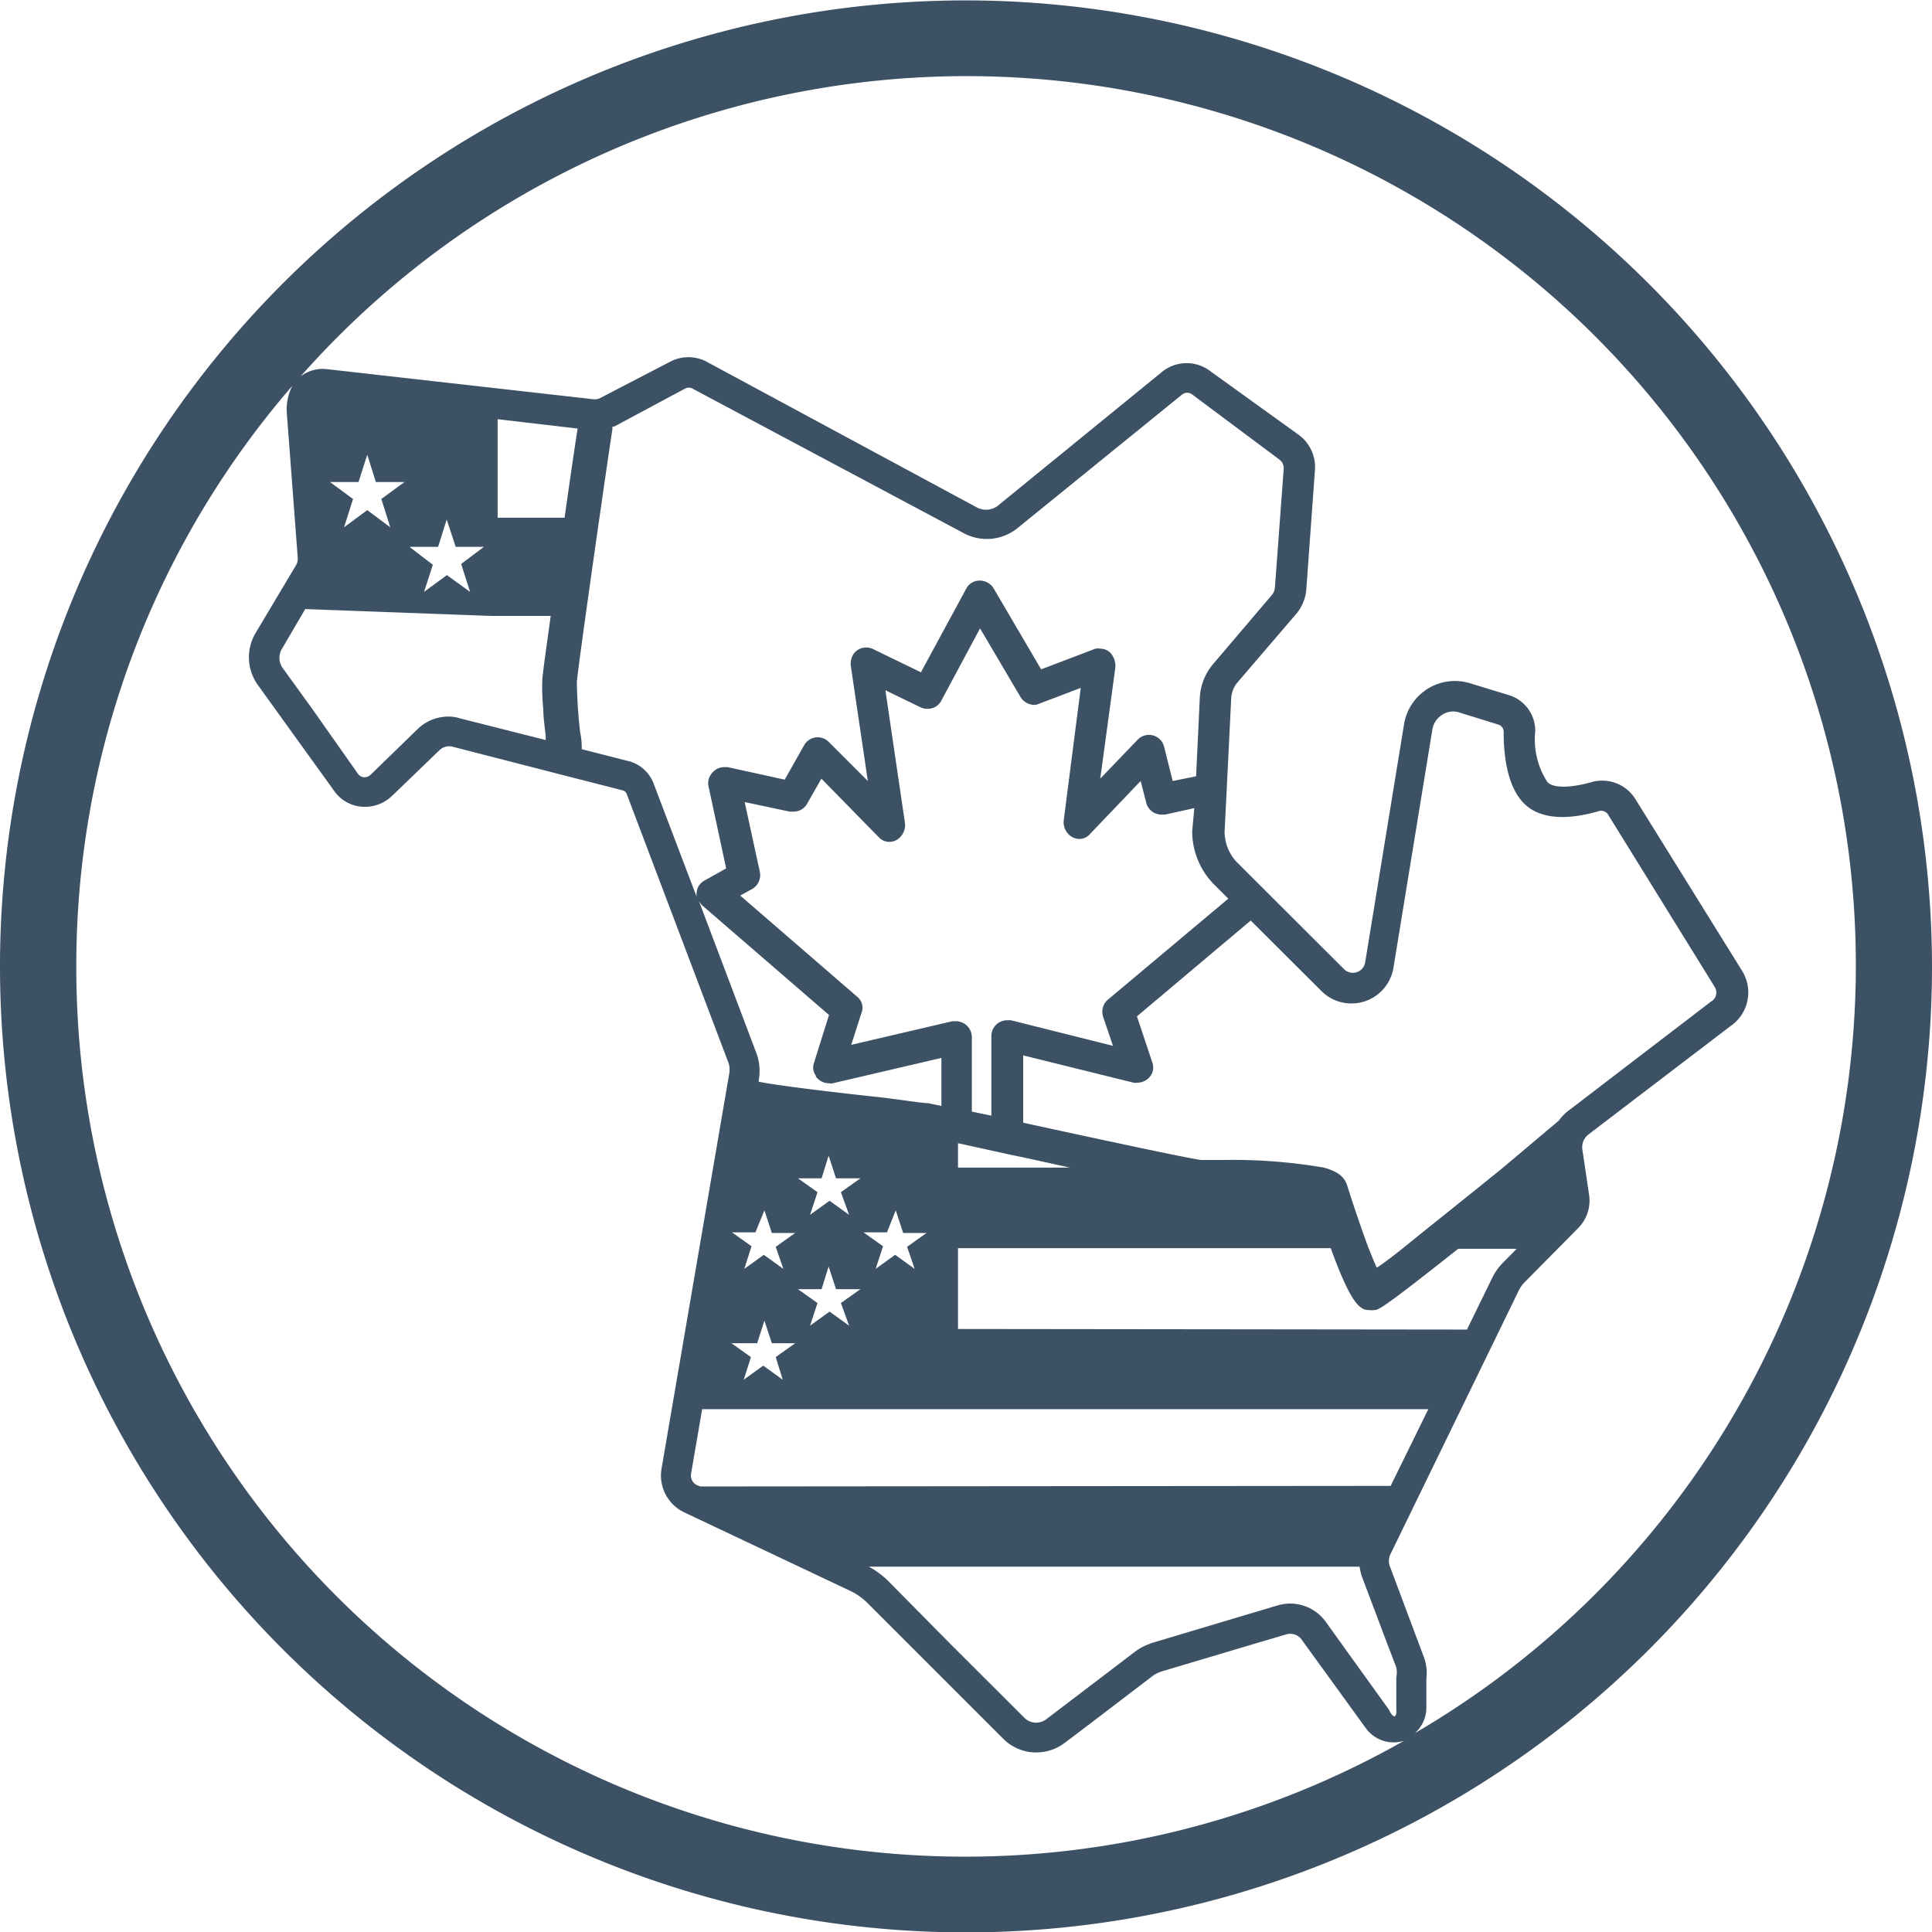 <svg id="Icon" xmlns="http://www.w3.org/2000/svg" viewBox="0 0 99 99"><defs><style>.cls-1{fill:#3c5164;}</style></defs><path class="cls-1" d="M49.41,0a49.5,49.5,0,1,0,49.5,49.5A49.56,49.56,0,0,0,49.41,0ZM3.82,49.48A45.39,45.39,0,0,1,14.89,19.75a2.65,2.65,0,0,0-.28,1.43l.56,7.42a.69.69,0,0,1-.09.34L13,32.43a2.43,2.43,0,0,0,.13,2.66l2.47,3.43,1.12,1.55.35.49a1.91,1.91,0,0,0,1.41.76,2,2,0,0,0,1.5-.54l.74-.71,1.72-1.66a.72.72,0,0,1,.65-.17L29,39.76l2.82.72a.3.3,0,0,1,.21.2l5.17,13.66a1.09,1.09,0,0,1,.08.64L33.81,75.23A2.09,2.09,0,0,0,35,77.49l8.46,4a3.25,3.25,0,0,1,.9.63l7,7a2.39,2.39,0,0,0,1.65.66,2.42,2.42,0,0,0,1.47-.5l1.23-.93L59,85.84a1.72,1.72,0,0,1,.43-.21l4.73-1.41,1.66-.49a.72.72,0,0,1,.8.28l.15.21,3,4.14.09.12a1.76,1.76,0,0,0,2,.7A45.55,45.55,0,0,1,3.82,49.48ZM19.91,27l-1.18-.88L17.54,27,18,25.55l-1.18-.87h1.46l.45-1.4.44,1.4h1.47l-1.19.87Zm5.14,4.54h3.08c-.23,1.66-.41,2.95-.43,3.25a10.76,10.76,0,0,0,.05,1.53c0,.42.07.87.12,1.37a1.77,1.77,0,0,1,0,.21l-4.43-1.12a1.75,1.75,0,0,0-.55-.08,2.25,2.25,0,0,0-1.56.62l-2.45,2.38a.47.47,0,0,1-.32.11.44.44,0,0,1-.28-.14L15.9,36.29l-1.52-2.1a.9.9,0,0,1,0-1l1.17-2ZM24,30.31l-1.19-.86-1.17.86.45-1.39L20.89,28h1.47l.44-1.4.46,1.4h1.45l-1.17.88ZM71.37,87.93c-.13,0-.27-.29-.28-.33l-2.43-3.38-.79-1.1a2.25,2.25,0,0,0-2.51-.87L59,84.15a.73.73,0,0,0-.19.07,2.71,2.71,0,0,0-.73.39l-4.52,3.44a.86.86,0,0,1-1.11,0l-3.81-3.8L45.43,81a4.3,4.3,0,0,0-1-.74H69.58a2.5,2.5,0,0,0,.13.54L71,84.22l.46,1.2a1.21,1.21,0,0,1,0,.5l0,1.58S71.5,87.89,71.37,87.93ZM35.79,76.15l-.15-.06a.55.55,0,0,1-.32-.59l.57-3.31H46.1v0h27l-1.93,3.93Zm5.93-21a.84.84,0,0,0,.67.34.4.4,0,0,0,.19,0l5.57-1.3v2.46l-.67-.14c-.32,0-1.31-.17-2.53-.31-2.06-.22-5.13-.58-6.16-.79v-.09a2.64,2.64,0,0,0-.16-1.48l-2.91-7.7a1,1,0,0,0,.19.25l6.48,5.6-.79,2.52A.73.73,0,0,0,41.72,55.11ZM46.78,65l-1-.72-1,.72.38-1.16-1-.71h1.2L45.81,62l.38,1.16h1.2l-1,.71Zm-3.36,2.91-1-.72-1,.72.38-1.16-1-.71h1.21l.36-1.16.38,1.16H44l-1,.71Zm0-5.68-1-.72-1,.72.38-1.16-1-.71h1.21l.36-1.16.38,1.16H44l-1,.71ZM40.05,65l-1-.72-1,.72.37-1.16-1-.71h1.2L39.08,62l.38,1.16h1.2l-1,.71Zm-1.34,3.81.37-1.16.38,1.16h1.2l-1,.71.36,1.16-1-.72-1,.72.37-1.16-1-.71ZM49,68.08V63.94H68.1c1,2.75,1.47,3.17,1.94,3.17a1.53,1.53,0,0,0,.3,0c.2,0,.46-.1,4.29-3.14h3l-.71.72a2.89,2.89,0,0,0-.55.78l-1.29,2.64Zm0-8.27V58.56l2.73.6c1.07.22,2.09.45,3,.65Zm27.93,0c-1.82,1.48-3.74,3-5.13,4.13-.54.43-1,.78-1.34,1-.13-.28-.27-.63-.42-1-.35-.94-.76-2.14-1.1-3.22-.14-.43-.45-.7-1.19-.91a27.68,27.68,0,0,0-5.17-.39c-.52,0-.92,0-1.11,0-.55-.05-5.82-1.19-9.13-1.91V54.06L58,55.46a.58.58,0,0,0,.19,0,.85.85,0,0,0,.67-.34.75.75,0,0,0,.1-.69l-.79-2.37L64,47.15l3.58,3.57a2.18,2.18,0,0,0,3.73-1.13l2-12.24a1.08,1.08,0,0,1,.5-.74,1,1,0,0,1,.88-.12l2,.62a.38.38,0,0,1,.27.36c0,1.25.19,2.93,1.14,3.77.78.69,2.07.79,3.75.3a.41.41,0,0,1,.46.18l5.47,8.84a.53.53,0,0,1-.19.74l-7.29,5.58a2.28,2.28,0,0,0-.51.52ZM56.64,51.24a.82.82,0,0,0-.21.82l.51,1.51-5.23-1.31-.19,0a.81.81,0,0,0-.81.79v4.1l-1-.21V53.11a.82.82,0,0,0-.81-.8l-.19,0-5.18,1.21.51-1.6a.72.72,0,0,0-.2-.86l-6-5.19.62-.34a.82.82,0,0,0,.38-.9l-.77-3.55,2.31.49.19,0a.79.79,0,0,0,.7-.41L42,39.88l2.94,3a.73.73,0,0,0,.54.24.76.76,0,0,0,.59-.28.88.88,0,0,0,.21-.7l-1-6.79,1.77.86a.83.83,0,0,0,.39.09.77.77,0,0,0,.69-.39l2-3.73,2.07,3.51a.84.84,0,0,0,.69.41.52.52,0,0,0,.24-.05l2.16-.82L54.42,42a.88.88,0,0,0,.21.69.79.79,0,0,0,.59.28.72.72,0,0,0,.54-.25L58.36,40l.29,1.13a.8.8,0,0,0,.79.59l.18,0,1.49-.33L61,42.58a3.89,3.89,0,0,0,1.08,2.68l.77.77ZM62.08,34a2.89,2.89,0,0,0-.69,1.76l-.19,4L60,40l-.44-1.76a.8.8,0,0,0-1.35-.36l-1.92,2,.77-5.67a1,1,0,0,0-.22-.74.7.7,0,0,0-.53-.25.86.86,0,0,0-.27,0l-2.78,1.06-2.44-4.16a.84.84,0,0,0-.71-.39.77.77,0,0,0-.68.4l-2.33,4.3-2.43-1.18a.76.76,0,0,0-.38-.09.81.81,0,0,0-.59.26.91.91,0,0,0-.19.7L44.38,40l-2-2a.8.8,0,0,0-.56-.24.79.79,0,0,0-.7.4l-1,1.77-2.92-.64-.19,0a.8.8,0,0,0-.62.31.78.78,0,0,0-.17.69l.9,4.19-1.11.62a.76.76,0,0,0-.4.6.63.63,0,0,0,0,.24l-2.2-5.79A1.88,1.88,0,0,0,32.19,39l-2.47-.63c0-.19,0-.49-.08-.86a24.41,24.41,0,0,1-.17-2.59c.06-.83,1.62-11.69,1.82-12.94a.65.65,0,0,0,0-.14s.06,0,.09,0L35,19.9a.4.4,0,0,1,.41,0l13.92,7.42A2.5,2.5,0,0,0,52.1,27l8.38-6.8a.42.42,0,0,1,.53,0l4.46,3.33a.54.54,0,0,1,.22.47l-.45,6.08a.67.67,0,0,1-.15.38ZM28.84,26.51H25.41V21.46l4.1.48C29.39,22.66,29.13,24.47,28.84,26.51Zm43.5,62.34A1.75,1.75,0,0,0,73,87.48L73,86a2.35,2.35,0,0,0-.14-1.14l-1.72-4.59a.81.81,0,0,1,0-.61l6.6-13.56a1.6,1.6,0,0,1,.26-.38l2.79-2.82a2,2,0,0,0,.54-1.75L81,58.92a.82.82,0,0,1,.31-.81l7.26-5.54a2.09,2.09,0,0,0,.61-2.84l-5.48-8.82a2,2,0,0,0-2.21-.86c-1.08.31-2,.33-2.29,0a4,4,0,0,1-.62-2.6,1.91,1.91,0,0,0-1.35-1.85l-2-.61a2.64,2.64,0,0,0-3.37,2.08l-2,12.25a.64.64,0,0,1-1.09.31l-5.52-5.51a2.31,2.31,0,0,1-.59-1.49l.34-6.87a1.37,1.37,0,0,1,.32-.81l3-3.5a2.21,2.21,0,0,0,.53-1.29l.44-6.08a2.05,2.05,0,0,0-.82-1.81L61.93,19A2,2,0,0,0,59.5,19l-8.38,6.83A1,1,0,0,1,50,26L36.11,18.51a2,2,0,0,0-1.85,0l-3.6,1.87v0a.63.63,0,0,1-.33.06L16.61,18.89a1.86,1.86,0,0,0-1.3.38,45.56,45.56,0,1,1,57,69.58Z" transform="translate(0.09 0.02)"/></svg>